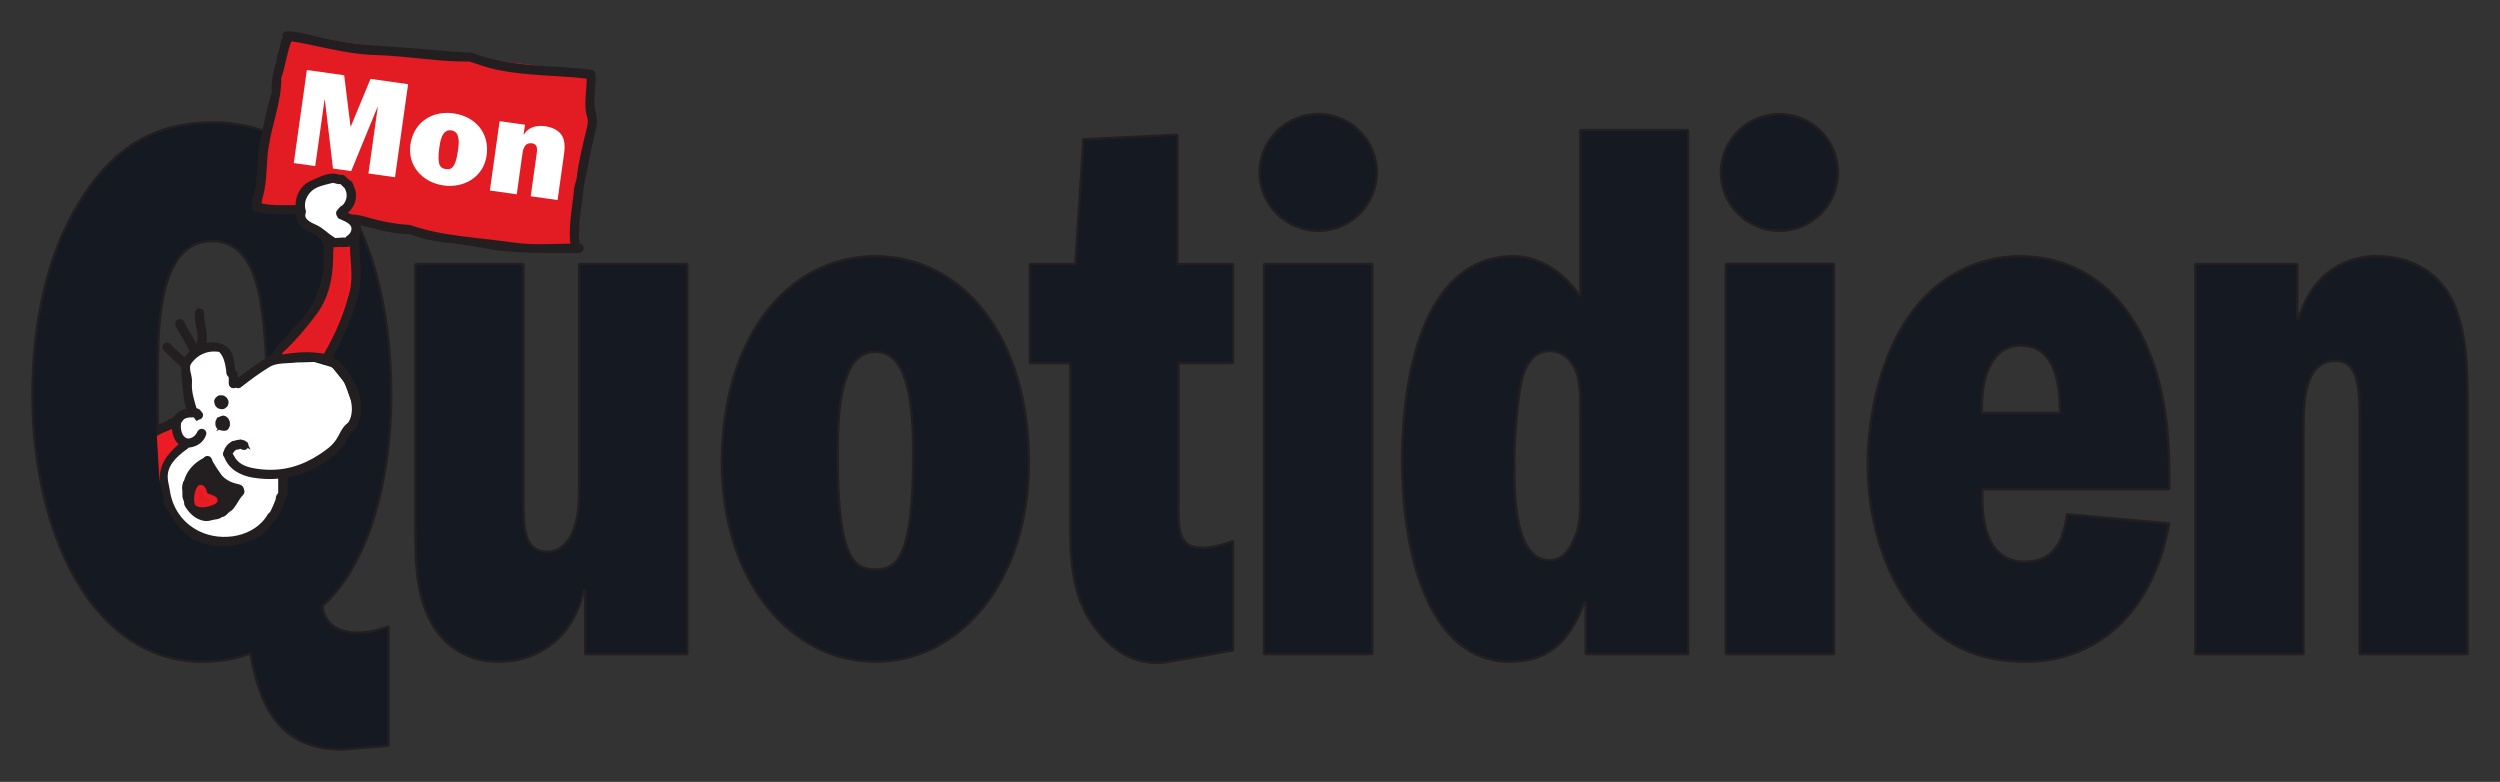 <?xml version="1.0" encoding="UTF-8" standalone="no"?>
<!-- Created with Inkscape (http://www.inkscape.org/) -->

<svg
   xmlns:dc="http://purl.org/dc/elements/1.1/"
   xmlns:cc="http://creativecommons.org/ns#"
   xmlns:rdf="http://www.w3.org/1999/02/22-rdf-syntax-ns#"
   xmlns:svg="http://www.w3.org/2000/svg"
   xmlns="http://www.w3.org/2000/svg"
   xmlns:sodipodi="http://sodipodi.sourceforge.net/DTD/sodipodi-0.dtd"
   xmlns:inkscape="http://www.inkscape.org/namespaces/inkscape"
   width="400"
   height="125.094"
   id="svg19362"
   version="1.1"
   inkscape:version="0.48.2 r9819"
   sodipodi:docname="Logo Mon Quotidien.svg">
  <rect width="100%" height="100%" fill="#333333" stroke="none"/>
  <defs
     id="defs19364" />
  <sodipodi:namedview
     id="base"
     pagecolor="#ffffff"
     bordercolor="#666666"
     borderopacity="1.0"
     inkscape:pageopacity="0.0"
     inkscape:pageshadow="2"
     inkscape:zoom="0.35"
     inkscape:cx="67.904073"
     inkscape:cy="-16.011776"
     inkscape:document-units="px"
     inkscape:current-layer="layer1"
     showgrid="false"
     fit-margin-top="5"
     fit-margin-right="5"
     fit-margin-left="5"
     fit-margin-bottom="5"
     inkscape:window-width="844"
     inkscape:window-height="425"
     inkscape:window-x="175"
     inkscape:window-y="175"
     inkscape:window-maximized="0" />
  <g
     inkscape:label="Calque 1"
     inkscape:groupmode="layer"
     id="layer1"
     transform="translate(-274.281,-289.812)">
    <path
       style="fill:#151922;fill-opacity:1;fill-rule:nonzero;stroke:none"
       d="m 485.207,308.076 c -5.17,0 -9.384,4.175 -9.384,9.344 0,5.17 4.214,9.344 9.384,9.344 5.168,0 9.344,-4.175 9.344,-9.344 0,-5.17 -4.176,-9.344 -9.344,-9.344 z m 73.807,0 c -5.168,0 -9.384,4.175 -9.384,9.344 0,5.17 4.215,9.344 9.384,9.344 5.17,0 9.344,-4.175 9.344,-9.344 0,-5.17 -4.174,-9.344 -9.344,-9.344 z m -250.674,1.341 c -8.735,0 -15.722,3.441 -21.488,12.971 -5.154,8.431 -7.373,19.521 -7.373,30.516 0,22.602 9.783,42.778 27.165,42.778 2.621,0 5.154,-0.364 7.688,-1.341 1.921,11.361 6.74,15.376 14.864,15.376 l 7.255,-0.591 0,-19.082 c -1.572,0.612 -3.151,0.986 -4.81,0.986 -2.184,0 -5.319,-0.593 -5.756,-4.258 7.862,-7.086 11,-21.248 11,-33.71 0,-24.679 -10.027,-43.645 -28.545,-43.645 z m 218.778,1.222 0,26.534 c -2.708,-3.788 -6.404,-6.348 -10.685,-6.348 -13.452,0 -17.821,16.72 -17.821,32.724 0,15.395 4.468,32.133 17.308,32.133 5.591,0 9.335,-2.7 11.867,-9.541 l 0.197,0 0,8.319 16.401,0 0,-83.821 -17.269,0 z m -64.462,0.749 -15.022,0.71 -1.301,19.95 -7.255,0 0,15.85 6.466,0 0,23.577 c 0,6.718 -0.095,12.73 3.312,17.86 3.406,5.132 7.868,7.202 12.498,6.348 l 10.211,-1.814 0,-17.506 c -1.659,0.61 -3.307,1.104 -4.968,1.104 -4.105,0 -3.746,-3.523 -3.746,-8.043 l 0,-21.527 8.713,0 0,-15.85 -8.91,0 0,-20.66 z M 308.221,328.381 c 4.455,0 6.641,3.768 7.688,9.265 0.874,5.009 1.143,11.866 1.143,16.875 0,8.797 -0.084,22.118 -8.556,22.118 -9.347,0 -8.989,-15.04 -8.989,-24.326 0,-9.041 -0.284,-23.932 8.713,-23.932 z m 106.136,2.445 c -13.976,0 -24.563,12.924 -24.563,32.961 0,18.937 10.935,31.896 24.563,31.896 13.627,0 24.563,-12.959 24.563,-31.896 0,-20.037 -10.585,-32.961 -24.563,-32.961 z m 183.058,0 c -6.378,0 -13.2,3.022 -17.742,9.62 -4.192,5.987 -6.545,15.148 -6.545,23.577 0,8.918 2.53,17.471 7.333,23.459 5.067,6.231 11.427,8.201 17.979,8.201 10.569,0 20.199,-6.969 22.907,-22.118 l -16.362,-1.459 c -0.699,5.376 -2.851,7.57 -6.781,7.57 -5.242,0 -7.004,-4.872 -6.742,-11.591 l 29.885,0 0,-3.312 c 0,-20.526 -9.082,-33.946 -23.932,-33.946 z m 56.262,0 c -5.036,0.348 -9.666,3.37 -11.631,10.014 l -0.197,0 0,-8.792 -16.323,0 0,62.412 17.308,0 0,-36.036 c 0,-5.132 0.401,-10.882 5.204,-10.882 3.757,0 3.785,5.24 3.785,9.029 l 0,37.889 17.269,0 0,-38.48 c 0,-6.475 0.035,-13.556 -2.76,-18.688 -2.621,-4.764 -7.439,-6.466 -11.631,-6.466 -0.339,0 -0.689,-0.024 -1.025,0 z m -312.929,1.222 0,43.093 c 0,5.865 0.325,11.372 3.47,15.771 2.708,3.542 6.305,4.771 9.975,4.771 5.766,0 11.689,-3.411 13.523,-11.473 l 0.197,0 0,10.251 16.323,0 0,-62.412 -17.308,0 0,35.918 c 0,2.321 -0.082,4.507 -0.867,6.584 -0.787,2.199 -2.432,3.548 -4.179,3.548 -3.93,0 -3.864,-4.286 -3.864,-8.319 l 0,-37.731 -17.269,0 z m 135.785,0 0,62.412 17.308,0 0,-62.412 -17.308,0 z m 73.885,0 0,62.412 17.308,0 0,-62.412 -17.308,0 z m 47.154,13.05 c 4.892,0 6.308,4.654 6.308,10.764 l -12.498,0 c -0.175,-5.742 1.648,-10.764 6.19,-10.764 z m -75.265,0.867 c 1.397,0 2.96,0.856 3.746,2.445 1.135,1.954 1.065,4.89 1.065,7.333 l 0,12.577 c 0,3.053 0.159,5.237 -1.065,7.925 -0.96,2.077 -2.077,3.193 -3.824,3.193 -5.416,0 -5.677,-9.76 -5.677,-15.258 0,-3.421 0.344,-8.21 0.867,-11.631 0.525,-3.787 1.831,-6.584 4.889,-6.584 z m -107.95,0.119 c 5.941,0 6.032,10.888 6.032,16.875 0,16.739 -2.888,17.939 -6.032,17.939 -3.145,0 -6.032,-1.2 -6.032,-17.939 0,-5.987 0.093,-16.875 6.032,-16.875 z"
       id="path13313"
       inkscape:connector-curvature="0" />
    <path
       style="fill:none;stroke:#231f20;stroke-width:0.386;stroke-linecap:butt;stroke-linejoin:miter;stroke-miterlimit:1;stroke-opacity:1;stroke-dasharray:none"
       d="m 485.219,308.062 c -5.17,0 -9.406,4.174 -9.406,9.344 0,5.17 4.237,9.344 9.406,9.344 5.168,0 9.344,-4.174 9.344,-9.344 0,-5.17 -4.176,-9.344 -9.344,-9.344 z m 73.781,0 c -5.168,0 -9.375,4.174 -9.375,9.344 0,5.17 4.207,9.344 9.375,9.344 5.17,0 9.344,-4.174 9.344,-9.344 0,-5.17 -4.174,-9.344 -9.344,-9.344 z m -250.656,1.344 c -8.735,0 -15.734,3.439 -21.5,12.969 -5.154,8.431 -7.375,19.536 -7.375,30.531 0,22.602 9.805,42.781 27.188,42.781 2.621,0 5.153,-0.368 7.688,-1.344 1.921,11.361 6.72,15.375 14.844,15.375 l 7.25,-0.594 0,-19.094 c -1.572,0.612 -3.153,1 -4.812,1 -2.184,0 -5.313,-0.585 -5.75,-4.25 7.862,-7.086 11,-21.257 11,-33.719 0,-24.679 -10.013,-43.656 -28.531,-43.656 z m 218.781,1.219 0,26.562 c -2.708,-3.788 -6.407,-6.375 -10.688,-6.375 -13.452,0 -17.812,16.746 -17.812,32.75 0,15.395 4.441,32.125 17.281,32.125 5.591,0 9.342,-2.69 11.875,-9.531 l 0.219,0 0,8.312 16.375,0 0,-83.844 -17.25,0 z m -64.469,0.75 -15.031,0.719 -1.281,19.969 -7.281,0 0,15.844 6.469,0 0,23.562 c 0,6.718 -0.094,12.745 3.312,17.875 3.406,5.132 7.87,7.199 12.5,6.344 l 10.219,-1.812 0,-17.5 c -1.659,0.61 -3.308,1.094 -4.969,1.094 -4.105,0 -3.75,-3.511 -3.75,-8.031 l 0,-21.531 8.719,0 0,-15.844 -8.906,0 0,-20.688 z m -154.438,17 c 3.188,0 5.222,1.945 6.5,5.062 0.508,1.239 0.89,2.655 1.188,4.219 0.874,5.009 1.156,11.866 1.156,16.875 0,8.797 -0.09,22.094 -8.562,22.094 -9.347,0 -9,-15.027 -9,-24.312 0,-9.041 -0.278,-23.938 8.719,-23.938 z m 106.125,2.438 c -13.976,0 -24.562,12.932 -24.562,32.969 0,18.937 10.935,31.906 24.562,31.906 13.627,0 24.562,-12.969 24.562,-31.906 0,-20.037 -10.585,-32.969 -24.562,-32.969 z m 183.062,0 c -6.378,0 -13.177,3.027 -17.719,9.625 -4.192,5.987 -6.562,15.164 -6.562,23.594 0,8.918 2.54,17.449 7.344,23.438 5.067,6.231 11.418,8.219 17.969,8.219 10.569,0 20.198,-6.976 22.906,-22.125 L 605,372.094 c -0.699,5.376 -2.851,7.594 -6.781,7.594 -5.242,0 -7.012,-4.874 -6.75,-11.594 l 29.875,0 0,-3.312 c 0,-20.526 -9.088,-33.969 -23.938,-33.969 z m 56.281,0 c -5.036,0.348 -9.691,3.387 -11.656,10.031 l -0.188,0 0,-8.781 -16.312,0 0,62.406 17.312,0 0,-36.031 c 0,-5.132 0.384,-10.906 5.188,-10.906 3.757,0 3.781,5.243 3.781,9.031 l 0,37.906 17.281,0 0,-38.5 c 0,-6.475 0.044,-13.556 -2.75,-18.688 -2.621,-4.764 -7.464,-6.469 -11.656,-6.469 -0.338,0 -0.664,-0.024 -1,0 z m -103.281,1.219 0,62.438 17.312,0 0,-62.438 -17.312,0 z m -209.656,0.031 0,43.094 c 0,5.865 0.324,11.351 3.469,15.75 2.708,3.542 6.299,4.781 9.969,4.781 5.766,0 11.697,-3.407 13.531,-11.469 l 0.188,0 0,10.25 16.344,0 0,-62.406 -17.312,0 0,35.906 c 0,2.321 -0.09,4.517 -0.875,6.594 -0.787,2.199 -2.44,3.531 -4.188,3.531 -3.93,0 -3.844,-4.28 -3.844,-8.312 l 0,-37.719 -17.281,0 z m 135.781,0 0,62.406 17.312,0 0,-62.406 -17.312,0 z M 597.562,345.094 c 4.892,0 6.312,4.672 6.312,10.781 l -12.5,0 c -0.175,-5.742 1.646,-10.781 6.188,-10.781 z m -75.25,0.875 c 1.397,0 2.965,0.849 3.75,2.438 1.135,1.954 1.062,4.901 1.062,7.344 l 0,12.562 c 0,3.053 0.161,5.25 -1.062,7.938 -0.96,2.077 -2.096,3.188 -3.844,3.188 -5.416,0 -5.656,-9.752 -5.656,-15.25 0,-3.421 0.32,-8.204 0.844,-11.625 0.525,-3.787 1.848,-6.594 4.906,-6.594 z m -107.969,0.125 c 5.941,0 6.031,10.889 6.031,16.875 0,16.739 -2.887,17.938 -6.031,17.938 -3.145,0 -6.031,-1.198 -6.031,-17.938 0,-5.987 0.092,-16.875 6.031,-16.875 z"
       id="path13315"
       inkscape:connector-curvature="0" />
    <path
       id="path13349"
       style="fill:#ffffff;fill-opacity:1;fill-rule:nonzero;stroke:none"
       d="m 311.959,351.754 1.041,-0.634 2.375,-1.697 2.716,-1.528 6.449,-0.169 2.884,0.848 2.036,2.545 0.733,2.115 0.964,2.296 -0.508,2.038 -2.038,2.885 -2.205,2.375 -3.905,2.206 -3.055,1.019 -0.454,3.711 c 0,0 1.812,4.603 -10.235,6.81 -6.11,-1.188 -7.806,-7.127 -7.806,-7.127 -0.68,-5.261 0.364,-5.813 3.067,-8.675 l -1.2,-2.525 1.527,-2.545 0.509,-2.036 -0.986,-5.572 2.157,-2.695 1.542,-0.218 2.448,0.196 0.946,2.179 0.997,4.198 z"
       inkscape:connector-curvature="0" />
    <path
       id="path13351"
       style="fill:#e31b22;fill-opacity:1;fill-rule:nonzero;stroke:none"
       d="m 320.399,295.791 c 0,0 48.463,6.25 48.44,5.6 -0.006,-0.181 0.145,3.186 -0.194,6.327 -0.867,8.063 -2.765,21.633 -2.586,21.723 0.596,0.296 -31.303,-2.373 -35.568,-4.659 -3.484,-1.866 -14.995,-0.645 -15.119,-2.263 -0.125,-1.618 5.028,-26.728 5.028,-26.728"
       inkscape:connector-curvature="0" />
    <path
       id="path13353"
       style="fill:none;stroke:#e31b22;stroke-width:0.746;stroke-linecap:butt;stroke-linejoin:miter;stroke-miterlimit:4;stroke-opacity:1;stroke-dasharray:none"
       d="m 320.399,295.791 c 0,0 48.463,6.25 48.44,5.6 -0.006,-0.181 0.145,3.186 -0.194,6.327 -0.867,8.063 -2.765,21.633 -2.586,21.723 0.596,0.296 -31.303,-2.373 -35.568,-4.659 -3.484,-1.866 -14.995,-0.645 -15.119,-2.263 -0.125,-1.618 5.028,-26.728 5.028,-26.728 z"
       inkscape:connector-curvature="0" />
    <path
       id="path13355"
       style="fill:#231f20;fill-opacity:1;fill-rule:nonzero;stroke:none"
       d="m 321.705,322.999 c -2.121,-0.036 -4.28,0.21 -6.333,-0.479 -0.199,-0.059 -0.408,0.048 -0.467,0.246 -0.058,0.197 0.046,0.408 0.244,0.467 2.112,0.758 4.364,0.454 6.556,0.512 0.211,0 0.374,-0.163 0.374,-0.372 0,-0.211 -0.162,-0.374 -0.374,-0.374"
       inkscape:connector-curvature="0" />
    <path
       id="path13357"
       style="fill:none;stroke:#231f20;stroke-width:0.746;stroke-linecap:butt;stroke-linejoin:miter;stroke-miterlimit:4;stroke-opacity:1;stroke-dasharray:none"
       d="m 321.705,322.999 c -2.121,-0.036 -4.28,0.21 -6.333,-0.479 -0.199,-0.059 -0.408,0.048 -0.467,0.246 -0.058,0.197 0.046,0.408 0.244,0.467 2.112,0.758 4.364,0.454 6.556,0.512 0.211,0 0.374,-0.163 0.374,-0.372 0,-0.211 -0.162,-0.374 -0.374,-0.374 z"
       inkscape:connector-curvature="0" />
    <path
       id="path13359"
       style="fill:#231f20;fill-opacity:1;fill-rule:nonzero;stroke:none"
       d="m 319.887,295.932 c -0.106,0.199 -0.233,0.374 -0.281,0.584 -0.186,0.77 -0.268,1.47 -0.571,2.181 -0.14,0.315 -0.071,0.7 -0.164,1.027 -0.525,1.61 -0.852,3.197 -0.711,4.865 -0.875,2.812 -1.389,5.589 -1.995,8.587 -0.584,2.94 -0.071,5.81 -1.202,8.492 -0.175,0.432 0.408,0.771 0.046,1.143 -0.058,0.199 0.058,0.408 0.257,0.467 0.199,0.048 0.408,-0.069 0.467,-0.268 -0.069,-0.979 0.292,-1.831 0.478,-2.788 0.432,-2.311 0.326,-4.492 0.654,-6.789 0.547,-3.839 2.099,-7.396 2.053,-11.224 0.677,-1.937 0.886,-3.99 1.621,-5.903 0.104,-0.188 0.035,-0.408 -0.14,-0.514 -0.186,-0.104 -0.408,-0.035 -0.513,0.14"
       inkscape:connector-curvature="0" />
    <path
       id="path13361"
       style="fill:none;stroke:#231f20;stroke-width:0.746;stroke-linecap:butt;stroke-linejoin:miter;stroke-miterlimit:4;stroke-opacity:1;stroke-dasharray:none"
       d="m 319.887,295.932 c -0.106,0.199 -0.233,0.374 -0.281,0.584 -0.186,0.77 -0.268,1.47 -0.571,2.181 -0.14,0.315 -0.071,0.7 -0.164,1.027 -0.525,1.61 -0.852,3.197 -0.711,4.865 -0.875,2.812 -1.389,5.589 -1.995,8.587 -0.584,2.94 -0.071,5.81 -1.202,8.492 -0.175,0.432 0.408,0.771 0.046,1.143 -0.058,0.199 0.058,0.408 0.257,0.467 0.199,0.048 0.408,-0.069 0.467,-0.268 -0.069,-0.979 0.292,-1.831 0.478,-2.788 0.432,-2.311 0.326,-4.492 0.654,-6.789 0.547,-3.839 2.099,-7.396 2.053,-11.224 0.677,-1.937 0.886,-3.99 1.621,-5.903 0.104,-0.188 0.035,-0.408 -0.14,-0.514 -0.186,-0.104 -0.408,-0.035 -0.513,0.14 z"
       inkscape:connector-curvature="0" />
    <path
       id="path13363"
       style="fill:#231f20;fill-opacity:1;fill-rule:nonzero;stroke:none"
       d="m 320.213,295.932 c 4.712,0.665 9.275,2.181 14.069,2.31 5.099,0.128 10.104,1.109 15.201,1.05 1.459,0.501 2.848,0.99 4.411,1.317 5.086,1.061 9.917,0.83 14.851,1.482 0.21,0.016 0.385,-0.14 0.396,-0.35 0.024,-0.21 -0.139,-0.385 -0.337,-0.397 -6.37,-0.815 -12.962,-0.327 -19.04,-2.717 -4.003,-0.164 -7.945,-0.677 -11.946,-0.91 -3.886,-0.233 -7.608,-0.538 -11.561,-1.353 -0.864,-0.175 -1.621,-0.421 -2.462,-0.618 -1.213,-0.281 -2.369,-0.549 -3.582,-0.56 -0.21,0 -0.374,0.162 -0.374,0.372 0,0.211 0.164,0.374 0.374,0.374"
       inkscape:connector-curvature="0" />
    <path
       id="path13365"
       style="fill:none;stroke:#231f20;stroke-width:0.746;stroke-linecap:butt;stroke-linejoin:miter;stroke-miterlimit:4;stroke-opacity:1;stroke-dasharray:none"
       d="m 320.213,295.932 c 4.712,0.665 9.275,2.181 14.069,2.31 5.099,0.128 10.104,1.109 15.201,1.05 1.459,0.501 2.848,0.99 4.411,1.317 5.086,1.061 9.917,0.83 14.851,1.482 0.21,0.016 0.385,-0.14 0.396,-0.35 0.024,-0.21 -0.139,-0.385 -0.337,-0.397 -6.37,-0.815 -12.962,-0.327 -19.04,-2.717 -4.003,-0.164 -7.945,-0.677 -11.946,-0.91 -3.886,-0.233 -7.608,-0.538 -11.561,-1.353 -0.864,-0.175 -1.621,-0.421 -2.462,-0.618 -1.213,-0.281 -2.369,-0.549 -3.582,-0.56 -0.21,0 -0.374,0.162 -0.374,0.372 0,0.211 0.164,0.374 0.374,0.374 z"
       inkscape:connector-curvature="0" />
    <path
       id="path13367"
       style="fill:#231f20;fill-opacity:1;fill-rule:nonzero;stroke:none"
       d="m 368.467,301.765 c 0.255,2.228 -0.572,4.491 0.128,6.709 0.162,0.536 0.128,1.155 -0.011,1.762 -0.689,2.741 -1.331,5.308 -1.657,8.073 -0.069,0.584 -0.374,1.143 -0.419,1.714 -0.27,3.22 -1.074,6.428 -0.467,9.614 0.024,0.199 0.21,0.35 0.419,0.327 0.199,-0.024 0.35,-0.21 0.326,-0.419 -0.653,-3.08 0.175,-6.171 0.467,-9.264 0.117,-1.342 0.501,-2.602 0.724,-3.966 0.338,-2.183 0.932,-4.141 1.364,-6.348 0.199,-0.968 -0.082,-1.889 -0.233,-2.847 -0.279,-1.796 0.222,-3.558 0.106,-5.354 0,-0.21 -0.164,-0.374 -0.374,-0.374 -0.21,0 -0.372,0.164 -0.372,0.374"
       inkscape:connector-curvature="0" />
    <path
       id="path13369"
       style="fill:none;stroke:#231f20;stroke-width:0.746;stroke-linecap:butt;stroke-linejoin:miter;stroke-miterlimit:4;stroke-opacity:1;stroke-dasharray:none"
       d="m 368.467,301.765 c 0.255,2.228 -0.572,4.491 0.128,6.709 0.162,0.536 0.128,1.155 -0.011,1.762 -0.689,2.741 -1.331,5.308 -1.657,8.073 -0.069,0.584 -0.374,1.143 -0.419,1.714 -0.27,3.22 -1.074,6.428 -0.467,9.614 0.024,0.199 0.21,0.35 0.419,0.327 0.199,-0.024 0.35,-0.21 0.326,-0.419 -0.653,-3.08 0.175,-6.171 0.467,-9.264 0.117,-1.342 0.501,-2.602 0.724,-3.966 0.338,-2.183 0.932,-4.141 1.364,-6.348 0.199,-0.968 -0.082,-1.889 -0.233,-2.847 -0.279,-1.796 0.222,-3.558 0.106,-5.354 0,-0.21 -0.164,-0.374 -0.374,-0.374 -0.21,0 -0.372,0.164 -0.372,0.374 z"
       inkscape:connector-curvature="0" />
    <path
       id="path13371"
       style="fill:#231f20;fill-opacity:1;fill-rule:nonzero;stroke:none"
       d="m 330.772,325.227 c 3.067,0.618 6.054,1.692 9.216,1.692 3.558,1.492 7.384,1.341 11.27,2.134 5.401,1.096 10.442,0.806 15.679,0.852 0.199,0 0.374,-0.162 0.374,-0.372 0,-0.211 -0.175,-0.375 -0.374,-0.375 -3.523,-0.046 -6.999,0.35 -10.558,-0.173 -5.657,-0.83 -11.257,-0.957 -16.577,-2.812 -2.591,-0.14 -5.1,-0.7 -7.631,-1.448 -0.396,-0.116 -0.828,-0.116 -1.236,-0.221 -0.197,-0.048 -0.396,0.083 -0.443,0.279 -0.047,0.199 0.082,0.397 0.281,0.445"
       inkscape:connector-curvature="0" />
    <path
       id="path13373"
       style="fill:none;stroke:#231f20;stroke-width:0.746;stroke-linecap:butt;stroke-linejoin:miter;stroke-miterlimit:4;stroke-opacity:1;stroke-dasharray:none"
       d="m 330.772,325.227 c 3.067,0.618 6.054,1.692 9.216,1.692 3.558,1.492 7.384,1.341 11.27,2.134 5.401,1.096 10.442,0.806 15.679,0.852 0.199,0 0.374,-0.162 0.374,-0.372 0,-0.211 -0.175,-0.375 -0.374,-0.375 -3.523,-0.046 -6.999,0.35 -10.558,-0.173 -5.657,-0.83 -11.257,-0.957 -16.577,-2.812 -2.591,-0.14 -5.1,-0.7 -7.631,-1.448 -0.396,-0.116 -0.828,-0.116 -1.236,-0.221 -0.197,-0.048 -0.396,0.083 -0.443,0.279 -0.047,0.199 0.082,0.397 0.281,0.445 z"
       inkscape:connector-curvature="0" />
    <path
       id="path13375"
       style="fill:#231f20;fill-opacity:1;fill-rule:nonzero;stroke:none"
       d="m 313.446,360.74 c -0.478,-0.303 -1.096,-0.257 -1.598,-0.022 l -0.106,-0.016 c -0.069,0 -0.151,0.024 -0.21,0.069 l -0.257,0.188 c -0.314,0.197 -0.525,0.489 -0.7,0.804 l -0.175,0.456 c -0.093,0.116 -0.104,0.292 -0.024,0.419 l 0.095,0.083 c 0.666,1.902 2.438,2.834 4.351,3.15 5.226,0.864 10.394,-0.886 13.978,-4.783 0.735,-0.804 0.839,-1.982 1.738,-2.648 0.151,-0.14 0.162,-0.374 0.024,-0.536 -0.14,-0.153 -0.374,-0.164 -0.527,-0.025 -0.792,0.643 -1.061,1.575 -1.621,2.427 -0.722,1.098 -1.68,1.774 -2.776,2.498 -2.859,1.889 -5.881,2.765 -9.171,2.508 -1.867,-0.164 -4.072,-0.456 -5.04,-2.333 l -0.419,-0.735 0.058,0.244 0.151,-0.352 c -0.011,0.016 -0.011,0.025 -0.022,0.036 0.128,-0.164 0.244,-0.315 0.372,-0.478 l 0.408,-0.315 -0.21,0.069 0.677,-0.104 c -0.047,0.016 -0.082,0.024 -0.128,0.035 0.244,-0.116 0.502,-0.21 0.85,0.035 0.188,0.083 0.41,0 0.479,-0.199 0.082,-0.186 0,-0.408 -0.199,-0.478"
       inkscape:connector-curvature="0" />
    <path
       id="path13377"
       style="fill:none;stroke:#231f20;stroke-width:0.746;stroke-linecap:butt;stroke-linejoin:miter;stroke-miterlimit:4;stroke-opacity:1;stroke-dasharray:none"
       d="m 313.446,360.74 c -0.478,-0.303 -1.096,-0.257 -1.598,-0.022 l -0.106,-0.016 c -0.069,0 -0.151,0.024 -0.21,0.069 l -0.257,0.188 c -0.314,0.197 -0.525,0.489 -0.7,0.804 l -0.175,0.456 c -0.093,0.116 -0.104,0.292 -0.024,0.419 l 0.095,0.083 c 0.666,1.902 2.438,2.834 4.351,3.15 5.226,0.864 10.394,-0.886 13.978,-4.783 0.735,-0.804 0.839,-1.982 1.738,-2.648 0.151,-0.14 0.162,-0.374 0.024,-0.536 -0.14,-0.153 -0.374,-0.164 -0.527,-0.025 -0.792,0.643 -1.061,1.575 -1.621,2.427 -0.722,1.098 -1.68,1.774 -2.776,2.498 -2.859,1.889 -5.881,2.765 -9.171,2.508 -1.867,-0.164 -4.072,-0.456 -5.04,-2.333 l -0.419,-0.735 0.058,0.244 0.151,-0.352 c -0.011,0.016 -0.011,0.025 -0.022,0.036 0.128,-0.164 0.244,-0.315 0.372,-0.478 l 0.408,-0.315 -0.21,0.069 0.677,-0.104 c -0.047,0.016 -0.082,0.024 -0.128,0.035 0.244,-0.116 0.502,-0.21 0.85,0.035 0.188,0.083 0.41,0 0.479,-0.199 0.082,-0.186 0,-0.408 -0.199,-0.478 z"
       inkscape:connector-curvature="0" />
    <path
       id="path13379"
       style="fill:#231f20;fill-opacity:1;fill-rule:nonzero;stroke:none"
       d="m 312,351.184 c 0.011,-0.385 -0.21,-1.295 -0.233,-1.68 l 0.385,1.295 c 0,-0.069 -0.828,-0.897 -0.875,-0.956 l 0.49,-0.339 c -0.257,-0.197 -0.284,-0.762 -0.319,-1.101 -0.106,-1.224 -0.3,-2.422 -1.432,-3.028 -2.274,-1.238 -5.272,0.348 -6.381,2.577 -0.024,1.539 0.162,3 0.314,4.515 0.106,1.085 0.257,2.205 0.782,3.209 0.047,0.197 0.257,0.314 0.456,0.268 0.199,-0.059 0.314,-0.268 0.255,-0.467 -0.431,-1.435 -0.945,-2.976 -0.815,-4.515 0.093,-1.074 -0.724,-2.287 -0.036,-3.22 1.156,-1.61 2.987,-2.332 4.936,-1.971 0.908,0.863 1.099,1.976 1.298,3.131 0.058,0.315 -0.039,0.695 0.207,0.871 l 0.292,0.385 -0.069,-0.221 0,0.77 0,0.478 c 0,0.211 0.162,0.374 0.372,0.374 0.21,0 0.374,-0.163 0.374,-0.374"
       inkscape:connector-curvature="0" />
    <path
       id="path13381"
       style="fill:none;stroke:#231f20;stroke-width:0.746;stroke-linecap:butt;stroke-linejoin:miter;stroke-miterlimit:4;stroke-opacity:1;stroke-dasharray:none"
       d="m 312,351.184 c 0.011,-0.385 -0.21,-1.295 -0.233,-1.68 l 0.385,1.295 c 0,-0.069 -0.828,-0.897 -0.875,-0.956 l 0.49,-0.339 c -0.257,-0.197 -0.284,-0.762 -0.319,-1.101 -0.106,-1.224 -0.3,-2.422 -1.432,-3.028 -2.274,-1.238 -5.272,0.348 -6.381,2.577 -0.024,1.539 0.162,3 0.314,4.515 0.106,1.085 0.257,2.205 0.782,3.209 0.047,0.197 0.257,0.314 0.456,0.268 0.199,-0.059 0.314,-0.268 0.255,-0.467 -0.431,-1.435 -0.945,-2.976 -0.815,-4.515 0.093,-1.074 -0.724,-2.287 -0.036,-3.22 1.156,-1.61 2.987,-2.332 4.936,-1.971 0.908,0.863 1.099,1.976 1.298,3.131 0.058,0.315 -0.039,0.695 0.207,0.871 l 0.292,0.385 -0.069,-0.221 0,0.77 0,0.478 c 0,0.211 0.162,0.374 0.372,0.374 0.21,0 0.374,-0.163 0.374,-0.374 z"
       inkscape:connector-curvature="0" />
    <path
       id="path13383"
       style="fill:#231f20;fill-opacity:1;fill-rule:nonzero;stroke:none"
       d="m 306.772,345.398 c 0.246,-0.91 0.281,-1.831 0.129,-2.752 -0.151,-0.934 -0.385,-1.809 -0.314,-2.743 0,-0.21 -0.164,-0.374 -0.375,-0.374 -0.21,0 -0.372,0.164 -0.372,0.374 -0.047,0.934 0.104,1.809 0.315,2.743 0.21,0.921 0.069,1.842 -0.129,2.752 0,0.21 0.164,0.374 0.374,0.374 0.21,0 0.372,-0.164 0.372,-0.374"
       inkscape:connector-curvature="0" />
    <path
       id="path13385"
       style="fill:none;stroke:#231f20;stroke-width:0.746;stroke-linecap:butt;stroke-linejoin:miter;stroke-miterlimit:4;stroke-opacity:1;stroke-dasharray:none"
       d="m 306.772,345.398 c 0.246,-0.91 0.281,-1.831 0.129,-2.752 -0.151,-0.934 -0.385,-1.809 -0.314,-2.743 0,-0.21 -0.164,-0.374 -0.375,-0.374 -0.21,0 -0.372,0.164 -0.372,0.374 -0.047,0.934 0.104,1.809 0.315,2.743 0.21,0.921 0.069,1.842 -0.129,2.752 0,0.21 0.164,0.374 0.374,0.374 0.21,0 0.372,-0.164 0.372,-0.374 z"
       inkscape:connector-curvature="0" />
    <path
       id="path13387"
       style="fill:#231f20;fill-opacity:1;fill-rule:nonzero;stroke:none"
       d="m 305.641,345.655 c -0.478,-1.552 -1.68,-2.706 -2.228,-4.212 -0.093,-0.186 -0.315,-0.268 -0.501,-0.186 -0.186,0.083 -0.268,0.303 -0.186,0.49 0.151,0.327 0.257,0.653 0.454,0.968 0.666,1.061 1.342,2.019 1.74,3.173 0.069,0.186 0.279,0.303 0.478,0.244 0.186,-0.07 0.303,-0.279 0.244,-0.478"
       inkscape:connector-curvature="0" />
    <path
       id="path13389"
       style="fill:none;stroke:#231f20;stroke-width:0.746;stroke-linecap:butt;stroke-linejoin:miter;stroke-miterlimit:4;stroke-opacity:1;stroke-dasharray:none"
       d="m 305.641,345.655 c -0.478,-1.552 -1.68,-2.706 -2.228,-4.212 -0.093,-0.186 -0.315,-0.268 -0.501,-0.186 -0.186,0.083 -0.268,0.303 -0.186,0.49 0.151,0.327 0.257,0.653 0.454,0.968 0.666,1.061 1.342,2.019 1.74,3.173 0.069,0.186 0.279,0.303 0.478,0.244 0.186,-0.07 0.303,-0.279 0.244,-0.478 z"
       inkscape:connector-curvature="0" />
    <path
       id="path13391"
       style="fill:#231f20;fill-opacity:1;fill-rule:nonzero;stroke:none"
       d="m 303.869,347.557 c -0.841,-0.83 -1.82,-1.528 -2.579,-2.451 -0.129,-0.164 -0.374,-0.175 -0.525,-0.035 -0.151,0.129 -0.175,0.374 -0.035,0.525 0.828,0.875 1.749,1.645 2.601,2.497 0.151,0.14 0.386,0.14 0.538,0 0.139,-0.151 0.139,-0.385 0,-0.536"
       inkscape:connector-curvature="0" />
    <path
       id="path13393"
       style="fill:none;stroke:#231f20;stroke-width:0.746;stroke-linecap:butt;stroke-linejoin:miter;stroke-miterlimit:4;stroke-opacity:1;stroke-dasharray:none"
       d="m 303.869,347.557 c -0.841,-0.83 -1.82,-1.528 -2.579,-2.451 -0.129,-0.164 -0.374,-0.175 -0.525,-0.035 -0.151,0.129 -0.175,0.374 -0.035,0.525 0.828,0.875 1.749,1.645 2.601,2.497 0.151,0.14 0.386,0.14 0.538,0 0.139,-0.151 0.139,-0.385 0,-0.536 z"
       inkscape:connector-curvature="0" />
    <path
       id="path13395"
       style="fill:#231f20;fill-opacity:1;fill-rule:nonzero;stroke:none"
       d="m 309.071,354.381 c 0.071,0.129 0.14,0.257 0.21,0.386 l 0.175,0.092 c 0.047,0.022 0.093,0.035 0.14,0.035 l 0.244,0.024 c 0.093,0 0.175,-0.024 0.257,-0.083 l 0.199,-0.164 c 0.069,-0.046 0.117,-0.128 0.128,-0.21 l 0.058,-0.233 c 0.024,-0.104 0,-0.21 -0.058,-0.292 l -0.14,-0.221 c -0.035,-0.048 -0.069,-0.092 -0.117,-0.116 l -0.197,-0.116 c -0.058,-0.035 -0.129,-0.059 -0.199,-0.059 l -0.257,0 c -0.093,0 -0.175,0.035 -0.244,0.092 l -0.268,0.257 c -0.175,0.21 -0.035,0.419 0,0.629 0.035,0.21 0.221,0.35 0.419,0.315 0.21,-0.024 0.35,-0.21 0.315,-0.419 l 0.024,-0.222 -0.246,0.092 0.257,0 -0.186,-0.059 0.186,0.129 -0.117,-0.116 0.151,0.221 -0.046,-0.279 -0.058,0.233 0.128,-0.211 -0.199,0.164 0.257,-0.083 -0.246,-0.016 0.153,0.035 -0.408,0.724 c 0,0 0.104,-0.316 0.21,-0.642 0.106,-0.316 -0.011,-0.478 -0.244,-0.525 -0.175,0.106 -0.339,0.222 -0.385,0.454 l 0.104,0.175 z"
       inkscape:connector-curvature="0" />
    <path
       id="path13397"
       style="fill:none;stroke:#231f20;stroke-width:0.746;stroke-linecap:butt;stroke-linejoin:miter;stroke-miterlimit:4;stroke-opacity:1;stroke-dasharray:none"
       d="m 309.071,354.381 c 0.071,0.129 0.14,0.257 0.21,0.386 l 0.175,0.092 c 0.047,0.022 0.093,0.035 0.14,0.035 l 0.244,0.024 c 0.093,0 0.175,-0.024 0.257,-0.083 l 0.199,-0.164 c 0.069,-0.046 0.117,-0.128 0.128,-0.21 l 0.058,-0.233 c 0.024,-0.104 0,-0.21 -0.058,-0.292 l -0.14,-0.221 c -0.035,-0.048 -0.069,-0.092 -0.117,-0.116 l -0.197,-0.116 c -0.058,-0.035 -0.129,-0.059 -0.199,-0.059 l -0.257,0 c -0.093,0 -0.175,0.035 -0.244,0.092 l -0.268,0.257 c -0.175,0.21 -0.035,0.419 0,0.629 0.035,0.21 0.221,0.35 0.419,0.315 0.21,-0.024 0.35,-0.21 0.315,-0.419 l 0.024,-0.222 -0.246,0.092 0.257,0 -0.186,-0.059 0.186,0.129 -0.117,-0.116 0.151,0.221 -0.046,-0.279 -0.058,0.233 0.128,-0.211 -0.199,0.164 0.257,-0.083 -0.246,-0.016 0.153,0.035 -0.408,0.724 c 0,0 0.104,-0.316 0.21,-0.642 0.106,-0.316 -0.011,-0.478 -0.244,-0.525 -0.175,0.106 -0.339,0.222 -0.385,0.454 l 0.104,0.175 z"
       inkscape:connector-curvature="0" />
    <path
       id="path13399"
       style="fill:#ed1c24;fill-opacity:1;fill-rule:nonzero;stroke:none"
       d="m 296.515,361.719 c 0,0 2.791,-4.001 5.031,-3.627 2.241,0.374 1.121,1.68 1.121,2.613 0,0.934 -1.681,3.43 -2.241,4.924 -0.56,1.494 2.451,7.758 -4.534,-0.549 -1.719,-2.044 0.623,-3.361 0.623,-3.361"
       inkscape:connector-curvature="0" />
    <path
       id="path13401"
       style="fill:none;stroke:#ed1c24;stroke-width:0.746;stroke-linecap:butt;stroke-linejoin:miter;stroke-miterlimit:4;stroke-opacity:1;stroke-dasharray:none"
       d="m 296.515,361.719 c 0,0 2.791,-4.001 5.031,-3.627 2.241,0.374 1.121,1.68 1.121,2.613 0,0.934 -1.681,3.43 -2.241,4.924 -0.56,1.494 2.451,7.758 -4.534,-0.549 -1.719,-2.044 0.623,-3.361 0.623,-3.361 z"
       inkscape:connector-curvature="0" />
    <path
       id="path13403"
       style="fill:#231f20;fill-opacity:1;fill-rule:nonzero;stroke:none"
       d="m 301.511,357.229 c -0.467,0.408 -1.085,0.571 -1.632,0.804 -2.206,0.979 -3.933,2.776 -4.842,5.051 -0.071,0.199 0.035,0.408 0.232,0.478 0.199,0.059 0.408,-0.046 0.468,-0.244 0.804,-1.971 2.25,-3.489 4.141,-4.457 0.7,-0.35 1.481,-0.489 2.075,-1.027 0.164,-0.128 0.199,-0.361 0.082,-0.525 -0.128,-0.162 -0.361,-0.199 -0.525,-0.08"
       inkscape:connector-curvature="0" />
    <path
       id="path13405"
       style="fill:none;stroke:#231f20;stroke-width:0.746;stroke-linecap:butt;stroke-linejoin:miter;stroke-miterlimit:4;stroke-opacity:1;stroke-dasharray:none"
       d="m 301.511,357.229 c -0.467,0.408 -1.085,0.571 -1.632,0.804 -2.206,0.979 -3.933,2.776 -4.842,5.051 -0.071,0.199 0.035,0.408 0.232,0.478 0.199,0.059 0.408,-0.046 0.468,-0.244 0.804,-1.971 2.25,-3.489 4.141,-4.457 0.7,-0.35 1.481,-0.489 2.075,-1.027 0.164,-0.128 0.199,-0.361 0.082,-0.525 -0.128,-0.162 -0.361,-0.199 -0.525,-0.08 z"
       inkscape:connector-curvature="0" />
    <path
       id="path13407"
       style="fill:#231f20;fill-opacity:1;fill-rule:nonzero;stroke:none"
       d="m 306.27,355.945 c -0.104,-0.119 -0.221,-0.222 -0.326,-0.339 l -0.197,-0.092 c -0.036,-0.016 -0.082,-0.024 -0.129,-0.024 l -0.255,-0.016 c -1.087,-0.106 -2.228,0.279 -2.918,1.154 l -0.21,0.222 c -0.046,0.059 -0.082,0.128 -0.093,0.197 l -0.036,0.246 c -0.069,1.587 0.432,4.059 2.522,3.744 1.003,-0.139 1.889,-0.711 2.25,-1.691 0.106,-0.175 0.047,-0.408 -0.128,-0.501 -0.175,-0.106 -0.408,-0.048 -0.514,0.128 -0.361,0.992 -1.667,1.82 -2.579,1.096 -0.757,-0.595 -0.863,-1.632 -0.804,-2.542 l 0.024,-0.374 -0.093,0.199 0.372,-0.421 c 0.374,-0.536 1.085,-0.711 1.727,-0.711 l 0.713,0.016 -0.129,-0.036 0.56,0.771 c -0.082,-0.153 -0.162,-0.316 -0.244,-0.467 0.151,0.14 0.396,0.116 0.525,-0.035 0.139,-0.153 0.117,-0.398 -0.036,-0.525"
       inkscape:connector-curvature="0" />
    <path
       id="path13409"
       style="fill:none;stroke:#231f20;stroke-width:0.746;stroke-linecap:butt;stroke-linejoin:miter;stroke-miterlimit:4;stroke-opacity:1;stroke-dasharray:none"
       d="m 306.27,355.945 c -0.104,-0.119 -0.221,-0.222 -0.326,-0.339 l -0.197,-0.092 c -0.036,-0.016 -0.082,-0.024 -0.129,-0.024 l -0.255,-0.016 c -1.087,-0.106 -2.228,0.279 -2.918,1.154 l -0.21,0.222 c -0.046,0.059 -0.082,0.128 -0.093,0.197 l -0.036,0.246 c -0.069,1.587 0.432,4.059 2.522,3.744 1.003,-0.139 1.889,-0.711 2.25,-1.691 0.106,-0.175 0.047,-0.408 -0.128,-0.501 -0.175,-0.106 -0.408,-0.048 -0.514,0.128 -0.361,0.992 -1.667,1.82 -2.579,1.096 -0.757,-0.595 -0.863,-1.632 -0.804,-2.542 l 0.024,-0.374 -0.093,0.199 0.372,-0.421 c 0.374,-0.536 1.085,-0.711 1.727,-0.711 l 0.713,0.016 -0.129,-0.036 0.56,0.771 c -0.082,-0.153 -0.162,-0.316 -0.244,-0.467 0.151,0.14 0.396,0.116 0.525,-0.035 0.139,-0.153 0.117,-0.398 -0.036,-0.525 z"
       inkscape:connector-curvature="0" />
    <path
       id="path13411"
       style="fill:#231f20;fill-opacity:1;fill-rule:nonzero;stroke:none"
       d="m 303.493,360.83 c -1.446,1.26 -2.913,2.605 -3.208,4.643 -0.554,3.807 0.886,5.378 2.449,7.759 2.626,3.966 7.818,4.386 11.899,2.635 1.506,-0.64 2.509,-1.889 3.443,-3.16 0.128,-0.164 0.093,-0.397 -0.069,-0.525 -0.164,-0.128 -0.397,-0.094 -0.525,0.056 -2.217,3.897 -7.688,4.774 -11.492,2.906 -2.894,-1.423 -4.479,-4.006 -4.889,-6.736 -0.279,-1.877 -1.492,-3.984 2.976,-7.112 0.162,-0.115 0.106,-0.385 -0.058,-0.525 -0.151,-0.129 -0.385,-0.105 -0.525,0.059"
       inkscape:connector-curvature="0" />
    <path
       id="path13413"
       style="fill:none;stroke:#231f20;stroke-width:0.746;stroke-linecap:butt;stroke-linejoin:miter;stroke-miterlimit:4;stroke-opacity:1;stroke-dasharray:none"
       d="m 303.493,360.83 c -1.446,1.26 -2.913,2.605 -3.208,4.643 -0.554,3.807 0.886,5.378 2.449,7.759 2.626,3.966 7.818,4.386 11.899,2.635 1.506,-0.64 2.509,-1.889 3.443,-3.16 0.128,-0.164 0.093,-0.397 -0.069,-0.525 -0.164,-0.128 -0.397,-0.094 -0.525,0.056 -2.217,3.897 -7.688,4.774 -11.492,2.906 -2.894,-1.423 -4.479,-4.006 -4.889,-6.736 -0.279,-1.877 -1.492,-3.984 2.976,-7.112 0.162,-0.115 0.106,-0.385 -0.058,-0.525 -0.151,-0.129 -0.385,-0.105 -0.525,0.059 z"
       inkscape:connector-curvature="0" />
    <path
       id="path13415"
       style="fill:#e31b22;fill-opacity:1;fill-rule:nonzero;stroke:none"
       d="m 319.467,346.332 c 0,0 5.879,-7.373 6.859,-10.126 0.979,-2.753 -0.35,-7.117 0.77,-7.489 1.12,-0.374 3.419,-0.479 3.419,-0.292 0,0.186 -0.035,8.388 -0.595,9.694 -0.56,1.306 -3.151,8.213 -4.282,8.587 -1.132,0.374 -6.171,-0.374 -6.171,-0.374"
       inkscape:connector-curvature="0" />
    <path
       id="path13417"
       style="fill:none;stroke:#ed1c24;stroke-width:0.746;stroke-linecap:butt;stroke-linejoin:miter;stroke-miterlimit:4;stroke-opacity:1;stroke-dasharray:none"
       d="m 319.467,346.332 c 0,0 5.879,-7.373 6.859,-10.126 0.979,-2.753 -0.35,-7.117 0.77,-7.489 1.12,-0.374 3.419,-0.479 3.419,-0.292 0,0.186 -0.035,8.388 -0.595,9.694 -0.56,1.306 -3.151,8.213 -4.282,8.587 -1.132,0.374 -6.171,-0.374 -6.171,-0.374 z"
       inkscape:connector-curvature="0" />
    <path
       id="path13419"
       style="fill:#231f20;fill-opacity:1;fill-rule:nonzero;stroke:none"
       d="m 330.666,327.292 c -0.046,1.411 -0.011,2.777 0.093,4.154 0.14,1.68 0.246,3.429 -0.173,5.097 -0.912,3.616 -2.312,6.907 -4.167,10.057 -0.104,0.188 -0.035,0.408 0.153,0.501 0.175,0.106 0.407,0.036 0.501,-0.151 1.224,-1.889 1.982,-3.99 2.869,-6.078 1.238,-2.892 1.995,-5.985 1.588,-9.227 -0.188,-1.448 -0.14,-2.87 -0.117,-4.353 0,-0.21 -0.164,-0.372 -0.374,-0.372 -0.21,0 -0.374,0.162 -0.374,0.372"
       inkscape:connector-curvature="0" />
    <path
       id="path13421"
       style="fill:none;stroke:#231f20;stroke-width:0.746;stroke-linecap:butt;stroke-linejoin:miter;stroke-miterlimit:4;stroke-opacity:1;stroke-dasharray:none"
       d="m 330.666,327.292 c -0.046,1.411 -0.011,2.777 0.093,4.154 0.14,1.68 0.246,3.429 -0.173,5.097 -0.912,3.616 -2.312,6.907 -4.167,10.057 -0.104,0.188 -0.035,0.408 0.153,0.501 0.175,0.106 0.407,0.036 0.501,-0.151 1.224,-1.889 1.982,-3.99 2.869,-6.078 1.238,-2.892 1.995,-5.985 1.588,-9.227 -0.188,-1.448 -0.14,-2.87 -0.117,-4.353 0,-0.21 -0.164,-0.372 -0.374,-0.372 -0.21,0 -0.374,0.162 -0.374,0.372 z"
       inkscape:connector-curvature="0" />
    <path
       id="path13423"
       style="fill:#231f20;fill-opacity:1;fill-rule:nonzero;stroke:none"
       d="m 312.618,351.465 c 1.47,-1.154 2.927,-2.239 4.573,-3.244 1.411,-0.863 2.998,-0.501 4.572,-0.874 1.307,-0.316 2.556,-0.071 3.862,0.139 2.602,0.421 3.886,2.695 4.737,4.9 0.746,1.902 1.038,4.433 -0.677,5.974 -0.14,0.151 -0.129,0.385 0.022,0.525 0.153,0.14 0.385,0.128 0.525,-0.024 2.042,-1.926 1.645,-5.11 0.549,-7.42 -1.038,-2.181 -2.497,-4.34 -5.144,-4.736 -2.87,-0.443 -5.589,0.083 -8.354,0.56 -1.796,1.109 -3.465,2.38 -5.157,3.64 -0.151,0.129 -0.175,0.361 -0.035,0.525 0.128,0.151 0.361,0.175 0.525,0.035"
       inkscape:connector-curvature="0" />
    <path
       id="path13425"
       style="fill:none;stroke:#231f20;stroke-width:0.746;stroke-linecap:butt;stroke-linejoin:miter;stroke-miterlimit:4;stroke-opacity:1;stroke-dasharray:none"
       d="m 312.618,351.465 c 1.47,-1.154 2.927,-2.239 4.573,-3.244 1.411,-0.863 2.998,-0.501 4.572,-0.874 1.307,-0.316 2.556,-0.071 3.862,0.139 2.602,0.421 3.886,2.695 4.737,4.9 0.746,1.902 1.038,4.433 -0.677,5.974 -0.14,0.151 -0.129,0.385 0.022,0.525 0.153,0.14 0.385,0.128 0.525,-0.024 2.042,-1.926 1.645,-5.11 0.549,-7.42 -1.038,-2.181 -2.497,-4.34 -5.144,-4.736 -2.87,-0.443 -5.589,0.083 -8.354,0.56 -1.796,1.109 -3.465,2.38 -5.157,3.64 -0.151,0.129 -0.175,0.361 -0.035,0.525 0.128,0.151 0.361,0.175 0.525,0.035 z"
       inkscape:connector-curvature="0" />
    <path
       id="path13427"
       style="fill:#231f20;fill-opacity:1;fill-rule:nonzero;stroke:none"
       d="m 317.319,347.254 c 0.188,-0.059 0.397,-0.071 0.56,-0.175 -1.457,0.96 1.616,-0.38 6.72,-7.176 2.265,-3.022 2.672,-6.558 2.626,-10.137 l 0.058,-0.246 c 0.011,-0.059 0.011,-0.128 -0.013,-0.188 l -0.08,-0.244 c -0.058,-0.268 -0.164,-0.525 -0.268,-0.781 -0.082,-0.188 -0.304,-0.268 -0.492,-0.188 -0.197,0.083 -0.279,0.304 -0.197,0.49 0.058,0.116 0.106,0.244 0.164,0.363 l 0.162,0.582 0,-0.186 -0.188,0.525 c 0.479,4.515 -1.2,8.914 -4.386,12.167 -0.957,0.957 -1.645,2.03 -2.661,2.906 -0.675,0.595 -1.083,2.123 -2.006,2.287 -0.199,0.046 0.159,-0.211 0.207,-0.016 0.047,0.199 -0.405,0.059 -0.207,0.016"
       inkscape:connector-curvature="0" />
    <path
       id="path13429"
       style="fill:none;stroke:#231f20;stroke-width:0.746;stroke-linecap:butt;stroke-linejoin:miter;stroke-miterlimit:4;stroke-opacity:1;stroke-dasharray:none"
       d="m 317.319,347.254 c 0.188,-0.059 0.397,-0.071 0.56,-0.175 -1.457,0.96 1.616,-0.38 6.72,-7.176 2.265,-3.022 2.672,-6.558 2.626,-10.137 l 0.058,-0.246 c 0.011,-0.059 0.011,-0.128 -0.013,-0.188 l -0.08,-0.244 c -0.058,-0.268 -0.164,-0.525 -0.268,-0.781 -0.082,-0.188 -0.304,-0.268 -0.492,-0.188 -0.197,0.083 -0.279,0.304 -0.197,0.49 0.058,0.116 0.106,0.244 0.164,0.363 l 0.162,0.582 0,-0.186 -0.188,0.525 c 0.479,4.515 -1.2,8.914 -4.386,12.167 -0.957,0.957 -1.645,2.03 -2.661,2.906 -0.675,0.595 -1.083,2.123 -2.006,2.287 -0.199,0.046 0.159,-0.211 0.207,-0.016 0.047,0.199 -0.405,0.059 -0.207,0.016 z"
       inkscape:connector-curvature="0" />
    <path
       id="path13431"
       style="fill:#231f20;fill-opacity:1;fill-rule:nonzero;stroke:none"
       d="m 307.007,363.436 c -0.727,0.36 -1.37,0.856 -1.905,1.481 -0.494,0.571 -0.82,1.244 -1.041,1.965 -0.006,0.024 -0.061,0.025 -0.071,0.05 -0.169,0.43 -0.254,0.888 -0.166,1.367 0.044,0.232 -0.017,0.453 0.021,0.694 0.011,0.072 -0.027,0.151 -0.01,0.236 0.079,0.396 0.295,0.711 0.287,1.11 -0.004,0.089 0.022,0.184 0.069,0.263 0.606,1 1.426,1.847 2.58,2.137 0.424,0.109 0.85,0.085 1.262,-0.049 0.495,-0.161 1.247,-0.102 1.587,-0.508 0.557,0.035 0.8,-0.557 1.277,-0.842 0.177,-0.109 0.328,-0.235 0.461,-0.396 0.443,-0.561 0.718,-1.139 1.14,-1.719 0.14,-0.192 0.285,-0.359 0.443,-0.525 0.132,-0.158 0.112,-0.394 -0.047,-0.528 -0.156,-0.129 -0.393,-0.11 -0.527,0.046 -0.654,0.673 -0.986,1.542 -1.61,2.257 -0.419,0.484 -1.024,0.677 -1.662,0.795 -0.196,0.04 -0.319,0.222 -0.476,0.338 -0.612,0.456 -1.397,0.62 -2.088,0.267 -0.68,-0.344 -1.195,-0.863 -1.598,-1.514 -0.192,-0.314 -0.123,-0.699 -0.289,-1.038 -0.091,-0.184 -0.058,-0.391 -0.088,-0.587 -0.007,0.041 -0.017,0.085 -0.027,0.126 0.019,-0.079 0.041,-0.156 0.047,-0.234 0.027,-0.432 -0.128,-0.863 0.052,-1.274 0.295,-0.669 0.525,-1.336 0.995,-1.919 0.461,-0.566 1.041,-0.96 1.662,-1.304 0.189,-0.075 0.282,-0.295 0.207,-0.487 -0.076,-0.189 -0.293,-0.282 -0.486,-0.208"
       inkscape:connector-curvature="0" />
    <path
       id="path13433"
       style="fill:none;stroke:#231f20;stroke-width:0.746;stroke-linecap:butt;stroke-linejoin:miter;stroke-miterlimit:4;stroke-opacity:1;stroke-dasharray:none"
       d="m 307.007,363.436 c -0.727,0.36 -1.37,0.856 -1.905,1.481 -0.494,0.571 -0.82,1.244 -1.041,1.965 -0.006,0.024 -0.061,0.025 -0.071,0.05 -0.169,0.43 -0.254,0.888 -0.166,1.367 0.044,0.232 -0.017,0.453 0.021,0.694 0.011,0.072 -0.027,0.151 -0.01,0.236 0.079,0.396 0.295,0.711 0.287,1.11 -0.004,0.089 0.022,0.184 0.069,0.263 0.606,1 1.426,1.847 2.58,2.137 0.424,0.109 0.85,0.085 1.262,-0.049 0.495,-0.161 1.247,-0.102 1.587,-0.508 0.557,0.035 0.8,-0.557 1.277,-0.842 0.177,-0.109 0.328,-0.235 0.461,-0.396 0.443,-0.561 0.718,-1.139 1.14,-1.719 0.14,-0.192 0.285,-0.359 0.443,-0.525 0.132,-0.158 0.112,-0.394 -0.047,-0.528 -0.156,-0.129 -0.393,-0.11 -0.527,0.046 -0.654,0.673 -0.986,1.542 -1.61,2.257 -0.419,0.484 -1.024,0.677 -1.662,0.795 -0.196,0.04 -0.319,0.222 -0.476,0.338 -0.612,0.456 -1.397,0.62 -2.088,0.267 -0.68,-0.344 -1.195,-0.863 -1.598,-1.514 -0.192,-0.314 -0.123,-0.699 -0.289,-1.038 -0.091,-0.184 -0.058,-0.391 -0.088,-0.587 -0.007,0.041 -0.017,0.085 -0.027,0.126 0.019,-0.079 0.041,-0.156 0.047,-0.234 0.027,-0.432 -0.128,-0.863 0.052,-1.274 0.295,-0.669 0.525,-1.336 0.995,-1.919 0.461,-0.566 1.041,-0.96 1.662,-1.304 0.189,-0.075 0.282,-0.295 0.207,-0.487 -0.076,-0.189 -0.293,-0.282 -0.486,-0.208 z"
       inkscape:connector-curvature="0" />
    <path
       id="path13435"
       style="fill:#231f20;fill-opacity:1;fill-rule:nonzero;stroke:none"
       d="m 307.007,363.692 c 0,0.207 0.166,0.372 0.372,0.372 0.208,0 0.374,-0.166 0.374,-0.372 0,-0.207 -0.166,-0.374 -0.374,-0.374 -0.207,0 -0.372,0.167 -0.372,0.374"
       inkscape:connector-curvature="0" />
    <path
       id="path13437"
       style="fill:none;stroke:#231f20;stroke-width:0.746;stroke-linecap:butt;stroke-linejoin:miter;stroke-miterlimit:4;stroke-opacity:1;stroke-dasharray:none"
       d="m 307.007,363.692 c 0,0.207 0.166,0.372 0.372,0.372 0.208,0 0.374,-0.166 0.374,-0.372 0,-0.207 -0.166,-0.374 -0.374,-0.374 -0.207,0 -0.372,0.167 -0.372,0.374 z"
       inkscape:connector-curvature="0" />
    <path
       id="path13439"
       style="fill:#231f20;fill-opacity:1;fill-rule:nonzero;stroke:none"
       d="m 307.124,363.637 c 0.259,0.76 0.735,1.377 1.18,2.077 0.29,0.451 0.538,0.863 0.943,1.206 0.467,0.399 0.91,0.773 1.476,0.995 0.542,0.213 1.088,0.399 1.659,0.49 -0.017,0 -0.032,0.016 -0.049,0.019 0.166,0.12 0.399,0.079 0.519,-0.086 0.12,-0.169 0.08,-0.404 -0.087,-0.522 -0.082,-0.044 -0.155,-0.102 -0.246,-0.122 -0.752,-0.189 -1.446,-0.353 -2.102,-0.793 -0.401,-0.265 -0.744,-0.53 -1.027,-0.918 -0.506,-0.697 -0.934,-1.336 -1.355,-2.072 -0.096,-0.172 -0.145,-0.356 -0.213,-0.536 -0.072,-0.193 -0.289,-0.292 -0.481,-0.219 -0.192,0.074 -0.29,0.289 -0.218,0.483"
       inkscape:connector-curvature="0" />
    <path
       id="path13441"
       style="fill:none;stroke:#231f20;stroke-width:0.746;stroke-linecap:butt;stroke-linejoin:miter;stroke-miterlimit:4;stroke-opacity:1;stroke-dasharray:none"
       d="m 307.124,363.637 c 0.259,0.76 0.735,1.377 1.18,2.077 0.29,0.451 0.538,0.863 0.943,1.206 0.467,0.399 0.91,0.773 1.476,0.995 0.542,0.213 1.088,0.399 1.659,0.49 -0.017,0 -0.032,0.016 -0.049,0.019 0.166,0.12 0.399,0.079 0.519,-0.086 0.12,-0.169 0.08,-0.404 -0.087,-0.522 -0.082,-0.044 -0.155,-0.102 -0.246,-0.122 -0.752,-0.189 -1.446,-0.353 -2.102,-0.793 -0.401,-0.265 -0.744,-0.53 -1.027,-0.918 -0.506,-0.697 -0.934,-1.336 -1.355,-2.072 -0.096,-0.172 -0.145,-0.356 -0.213,-0.536 -0.072,-0.193 -0.289,-0.292 -0.481,-0.219 -0.192,0.074 -0.29,0.289 -0.218,0.483 z"
       inkscape:connector-curvature="0" />
    <path
       id="path13443"
       style="fill:#231f20;fill-opacity:1;fill-rule:nonzero;stroke:none"
       d="m 307.146,364.345 c -0.139,0.139 -4.152,3.499 -1.446,6.487 2.706,2.987 3.873,0.046 4.014,-0.046 0.14,-0.092 2.053,-1.307 1.913,-2.146 -0.14,-0.841 -4.48,-4.294 -4.48,-4.294"
       inkscape:connector-curvature="0" />
    <path
       id="path13445"
       style="fill:none;stroke:#231f20;stroke-width:0.746;stroke-linecap:butt;stroke-linejoin:miter;stroke-miterlimit:4;stroke-opacity:1;stroke-dasharray:none"
       d="m 307.146,364.345 c -0.139,0.139 -4.152,3.499 -1.446,6.487 2.706,2.987 3.873,0.046 4.014,-0.046 0.14,-0.092 2.053,-1.307 1.913,-2.146 -0.14,-0.841 -4.48,-4.294 -4.48,-4.294 z"
       inkscape:connector-curvature="0" />
    <path
       id="path13447"
       style="fill:#e31b22;fill-opacity:1;fill-rule:nonzero;stroke:none"
       d="m 305.886,368.452 c 0.194,-0.385 0.374,-0.979 0.795,-0.56 0.419,0.419 0.233,1.072 0.793,1.26 0.56,0.186 1.866,0.56 0.932,1.027 -0.932,0.467 -2.426,0.607 -2.613,0.14 -0.186,-0.467 0,-1.68 0.093,-1.867"
       inkscape:connector-curvature="0" />
    <path
       id="path13449"
       style="fill:none;stroke:#ed1c24;stroke-width:0.746;stroke-linecap:butt;stroke-linejoin:miter;stroke-miterlimit:4;stroke-opacity:1;stroke-dasharray:none"
       d="m 305.886,368.452 c 0.194,-0.385 0.374,-0.979 0.795,-0.56 0.419,0.419 0.233,1.072 0.793,1.26 0.56,0.186 1.866,0.56 0.932,1.027 -0.932,0.467 -2.426,0.607 -2.613,0.14 -0.186,-0.467 0,-1.68 0.093,-1.867 z"
       inkscape:connector-curvature="0" />
    <path
       id="path13451"
       style="fill:#ffffff;fill-opacity:1;fill-rule:nonzero;stroke:none"
       d="m 322.771,324.761 c 0,0 0.249,-6.348 4.854,-6.472 4.603,-0.125 2.489,5.353 1.244,5.602 -1.244,0.247 3.235,2.115 1.867,3.11 -1.37,0.997 -3.384,1.867 -4.307,1.12 -0.921,-0.746 -3.659,-3.359 -3.659,-3.359"
       inkscape:connector-curvature="0" />
    <path
       id="path13453"
       style="fill:none;stroke:#ffffff;stroke-width:0.746;stroke-linecap:butt;stroke-linejoin:miter;stroke-miterlimit:4;stroke-opacity:1;stroke-dasharray:none"
       d="m 322.771,324.761 c 0,0 0.249,-6.348 4.854,-6.472 4.603,-0.125 2.489,5.353 1.244,5.602 -1.244,0.247 3.235,2.115 1.867,3.11 -1.37,0.997 -3.384,1.867 -4.307,1.12 -0.921,-0.746 -3.659,-3.359 -3.659,-3.359 z"
       inkscape:connector-curvature="0" />
    <path
       id="path13455"
       style="fill:#231f20;fill-opacity:1;fill-rule:nonzero;stroke:none"
       d="m 322.826,323.559 c -0.326,-1.132 -0.013,-2.205 0.722,-3.104 0.946,-1.154 2.427,-1.353 3.804,-1.727 0.443,-0.116 0.91,0.246 1.4,0.164 l 0.199,0 -0.199,-0.059 0.221,0.128 c 0.188,0.188 0.374,0.363 0.561,0.549 l 0.268,0.199 -0.129,-0.175 0.106,0.279 c 0.689,1.191 0.303,2.765 -0.91,3.454 l -0.326,0.385 c -0.117,0.116 -0.151,0.281 -0.082,0.432 l 0.186,0.361 c 0.735,0.35 1.563,0.607 2.031,1.26 0.465,0.677 0.151,1.669 -0.713,2.205 l -0.326,0.456 0.268,-0.175 -0.221,0.035 c -0.923,-0.164 -1.891,0.292 -2.801,-0.186 -0.104,-0.175 -0.338,-0.234 -0.514,-0.14 -0.173,0.104 -0.243,0.338 -0.139,0.512 0.572,1.05 1.971,0.374 2.929,0.561 l 0.852,-0.048 c 0.093,-0.016 0.175,-0.059 0.233,-0.129 l 0.268,-0.372 -0.013,0.016 c 0.912,-0.653 1.424,-1.843 0.97,-2.858 -0.339,-0.724 -1.109,-1.318 -2.053,-1.411 l -0.281,-0.397 -0.011,0.35 0.117,-0.222 c 1.306,-0.77 2.041,-2.497 1.388,-3.932 L 330.374,319.282 c -0.022,-0.071 -0.069,-0.128 -0.128,-0.175 l -0.385,-0.222 c -0.013,-0.016 -0.024,-0.035 -0.036,-0.046 l -0.664,-0.631 c -0.058,-0.035 -0.129,-0.059 -0.21,-0.059 l -0.408,0 0.011,0 c -1.528,-0.584 -2.929,0.35 -4.304,0.888 -1.692,0.664 -2.661,2.741 -2.172,4.526 0,0.21 0.164,0.374 0.374,0.374 0.21,0 0.374,-0.164 0.374,-0.374"
       inkscape:connector-curvature="0" />
    <path
       id="path13457"
       style="fill:none;stroke:#231f20;stroke-width:0.746;stroke-linecap:butt;stroke-linejoin:miter;stroke-miterlimit:4;stroke-opacity:1;stroke-dasharray:none"
       d="m 322.826,323.559 c -0.326,-1.132 -0.013,-2.205 0.722,-3.104 0.946,-1.154 2.427,-1.353 3.804,-1.727 0.443,-0.116 0.91,0.246 1.4,0.164 l 0.199,0 -0.199,-0.059 0.221,0.128 c 0.188,0.188 0.374,0.363 0.561,0.549 l 0.268,0.199 -0.129,-0.175 0.106,0.279 c 0.689,1.191 0.303,2.765 -0.91,3.454 l -0.326,0.385 c -0.117,0.116 -0.151,0.281 -0.082,0.432 l 0.186,0.361 c 0.735,0.35 1.563,0.607 2.031,1.26 0.465,0.677 0.151,1.669 -0.713,2.205 l -0.326,0.456 0.268,-0.175 -0.221,0.035 c -0.923,-0.164 -1.891,0.292 -2.801,-0.186 -0.104,-0.175 -0.338,-0.234 -0.514,-0.14 -0.173,0.104 -0.243,0.338 -0.139,0.512 0.572,1.05 1.971,0.374 2.929,0.561 l 0.852,-0.048 c 0.093,-0.016 0.175,-0.059 0.233,-0.129 l 0.268,-0.372 -0.013,0.016 c 0.912,-0.653 1.424,-1.843 0.97,-2.858 -0.339,-0.724 -1.109,-1.318 -2.053,-1.411 l -0.281,-0.397 -0.011,0.35 0.117,-0.222 c 1.306,-0.77 2.041,-2.497 1.388,-3.932 L 330.374,319.282 c -0.022,-0.071 -0.069,-0.128 -0.128,-0.175 l -0.385,-0.222 c -0.013,-0.016 -0.024,-0.035 -0.036,-0.046 l -0.664,-0.631 c -0.058,-0.035 -0.129,-0.059 -0.21,-0.059 l -0.408,0 0.011,0 c -1.528,-0.584 -2.929,0.35 -4.304,0.888 -1.692,0.664 -2.661,2.741 -2.172,4.526 0,0.21 0.164,0.374 0.374,0.374 0.21,0 0.374,-0.164 0.374,-0.374 z"
       inkscape:connector-curvature="0" />
    <path
       id="path13459"
       style="fill:none;stroke:#231f20;stroke-width:0.746;stroke-linecap:butt;stroke-linejoin:miter;stroke-miterlimit:4;stroke-opacity:1;stroke-dasharray:none"
       d="m 327.517,328.109 c -0.992,-0.642 -1.749,-1.515 -2.811,-1.98 -0.956,-0.421 -2.287,-1.051 -1.88,-2.337 0,-0.21 -0.164,-0.374 -0.374,-0.374 -0.21,0 -0.374,0.164 -0.374,0.374 -0.29,1.388 0.875,2.438 2.124,2.905 1.072,0.408 1.926,1.329 2.892,2.019 0.164,0.116 0.397,0.08 0.514,-0.095 0.117,-0.162 0.082,-0.396 -0.093,-0.512 z"
       inkscape:connector-curvature="0"
       sodipodi:nodetypes="cccsccccc" />
    <path
       id="path13461"
       style="fill:#231f20;fill-opacity:1;fill-rule:nonzero;stroke:none"
       d="m 318.362,372.478 c 0.52,-0.795 0.763,-1.713 1.135,-2.575 l 0.039,-0.39 -0.069,0.186 0.107,-0.147 c 0.039,-0.055 0.063,-0.125 0.071,-0.196 l 0.186,-0.279 -0.047,0.156 0.071,-0.125 c 0.039,-0.062 0.054,-0.125 0.054,-0.194 l 0,-0.14 0,-2.482 c 0,-0.21 -0.162,-0.372 -0.372,-0.372 -0.211,0 -0.374,0.163 -0.374,0.372 l 0,2.334 0,0.289 0.055,-0.188 -0.079,0.132 0.14,-0.14 -0.366,0.397 c 0.007,-0.031 0.016,-0.071 0.024,-0.101 l -0.077,0.241 c -0.047,0.061 -0.071,0.139 -0.071,0.216 l -0.054,0.382 c -0.296,0.763 -0.607,1.517 -1.011,2.233 -0.109,0.178 -0.047,0.412 0.123,0.513 0.18,0.11 0.413,0.048 0.514,-0.122"
       inkscape:connector-curvature="0" />
    <path
       id="path13463"
       style="fill:none;stroke:#231f20;stroke-width:0.746;stroke-linecap:butt;stroke-linejoin:miter;stroke-miterlimit:4;stroke-opacity:1;stroke-dasharray:none"
       d="m 318.362,372.478 c 0.52,-0.795 0.763,-1.713 1.135,-2.575 l 0.039,-0.39 -0.069,0.186 0.107,-0.147 c 0.039,-0.055 0.063,-0.125 0.071,-0.196 l 0.186,-0.279 -0.047,0.156 0.071,-0.125 c 0.039,-0.062 0.054,-0.125 0.054,-0.194 l 0,-0.14 0,-2.482 c 0,-0.21 -0.162,-0.372 -0.372,-0.372 -0.211,0 -0.374,0.163 -0.374,0.372 l 0,2.334 0,0.289 0.055,-0.188 -0.079,0.132 0.14,-0.14 -0.366,0.397 c 0.007,-0.031 0.016,-0.071 0.024,-0.101 l -0.077,0.241 c -0.047,0.061 -0.071,0.139 -0.071,0.216 l -0.054,0.382 c -0.296,0.763 -0.607,1.517 -1.011,2.233 -0.109,0.178 -0.047,0.412 0.123,0.513 0.18,0.11 0.413,0.048 0.514,-0.122 z"
       inkscape:connector-curvature="0" />
    <path
       id="path13465"
       style="fill:#231f20;fill-opacity:1;fill-rule:nonzero;stroke:none"
       d="m 309.231,357.1 c -0.178,0.202 -0.14,0.506 -0.054,0.833 l -0.016,0.016 c 0.024,0.069 0.077,0.133 0.14,0.17 l 0.186,0.125 c 0.117,0.031 0.233,0.071 0.35,0.101 l 0.388,0.016 c 0.132,0 0.257,-0.07 0.32,-0.186 l 0.155,-0.352 c -0.006,-0.016 -0.006,-0.022 -0.016,-0.037 l 0.016,-0.311 c 0,-0.071 -0.022,-0.14 -0.061,-0.202 l -0.093,-0.148 0.054,0.125 -0.032,-0.125 c -0.016,-0.085 -0.061,-0.172 -0.139,-0.226 l -0.241,-0.172 c -0.218,-0.122 -0.39,0.031 -0.584,0.077 -0.202,0.055 -0.311,0.265 -0.257,0.461 0.055,0.202 0.265,0.319 0.459,0.257 l 0.17,-0.024 -0.139,-0.226 0.022,0.122 c 0,0 0.017,0.048 0.032,0.095 0.024,0.037 0.024,0.037 0.125,0.186 l -0.061,-0.202 0,0.342 0.046,-0.188 -0.101,0.172 0.326,-0.186 -0.255,0.03 c 0,0 -0.055,-0.016 -0.11,-0.022 -0.054,-0.016 -0.054,-0.016 -0.147,-0.125 l 0.14,0.178 -0.273,0.311 c 0,0 0.117,-0.202 0.233,-0.404 0.117,-0.202 0.186,-0.398 0.093,-0.615 -0.186,-0.077 -0.38,-0.148 -0.599,-0.054 l -0.077,0.186 z"
       inkscape:connector-curvature="0" />
    <path
       id="path13467"
       style="fill:none;stroke:#231f20;stroke-width:0.746;stroke-linecap:butt;stroke-linejoin:miter;stroke-miterlimit:4;stroke-opacity:1;stroke-dasharray:none"
       d="m 309.231,357.1 c -0.178,0.202 -0.14,0.506 -0.054,0.833 l -0.016,0.016 c 0.024,0.069 0.077,0.133 0.14,0.17 l 0.186,0.125 c 0.117,0.031 0.233,0.071 0.35,0.101 l 0.388,0.016 c 0.132,0 0.257,-0.07 0.32,-0.186 l 0.155,-0.352 c -0.006,-0.016 -0.006,-0.022 -0.016,-0.037 l 0.016,-0.311 c 0,-0.071 -0.022,-0.14 -0.061,-0.202 l -0.093,-0.148 0.054,0.125 -0.032,-0.125 c -0.016,-0.085 -0.061,-0.172 -0.139,-0.226 l -0.241,-0.172 c -0.218,-0.122 -0.39,0.031 -0.584,0.077 -0.202,0.055 -0.311,0.265 -0.257,0.461 0.055,0.202 0.265,0.319 0.459,0.257 l 0.17,-0.024 -0.139,-0.226 0.022,0.122 c 0,0 0.017,0.048 0.032,0.095 0.024,0.037 0.024,0.037 0.125,0.186 l -0.061,-0.202 0,0.342 0.046,-0.188 -0.101,0.172 0.326,-0.186 -0.255,0.03 c 0,0 -0.055,-0.016 -0.11,-0.022 -0.054,-0.016 -0.054,-0.016 -0.147,-0.125 l 0.14,0.178 -0.273,0.311 c 0,0 0.117,-0.202 0.233,-0.404 0.117,-0.202 0.186,-0.398 0.093,-0.615 -0.186,-0.077 -0.38,-0.148 -0.599,-0.054 l -0.077,0.186 z"
       inkscape:connector-curvature="0" />
    <path
       id="path13469"
       style="fill:#ffffff;fill-opacity:1;fill-rule:nonzero;stroke:none"
       d="m 337.487,318.17 -4.256,-0.599 1.495,-10.64 -0.043,0 -4.211,10.259 -2.91,-0.408 -1.306,-11.035 -0.043,0 -1.495,10.64 -3.432,-0.482 2.093,-14.895 5.972,0.839 1.017,8.202 0.044,0 3.151,-7.617 6.015,0.845 -2.093,14.897 z"
       inkscape:connector-curvature="0" />
    <path
       id="path13471"
       style="fill:#ffffff;fill-opacity:1;fill-rule:nonzero;stroke:none"
       d="m 344.566,313.451 c -0.418,2.974 0.268,3.293 1.05,3.403 0.781,0.109 1.528,0 1.946,-2.982 0.15,-1.065 0.401,-3 -1.077,-3.208 -1.476,-0.207 -1.769,1.722 -1.919,2.787 m 7.579,1.221 c -0.473,3.365 -3.511,5.285 -6.898,4.81 -3.388,-0.476 -5.778,-3.16 -5.305,-6.526 0.5,-3.561 3.451,-5.493 6.925,-5.005 3.474,0.489 5.778,3.159 5.278,6.721"
       inkscape:connector-curvature="0" />
    <path
       id="path13473"
       style="fill:#ffffff;fill-opacity:1;fill-rule:nonzero;stroke:none"
       d="m 358.276,309.775 -0.219,1.564 0.044,0 c 0.697,-1.186 2.052,-1.526 3.399,-1.337 1.042,0.145 2.194,0.618 2.727,1.556 0.566,1.009 0.39,2.269 0.227,3.421 l -0.96,6.84 -4.299,-0.604 0.945,-6.732 c 0.095,-0.672 0.226,-1.605 -0.707,-1.738 -1.195,-0.167 -1.448,0.837 -1.575,1.749 l -0.9,6.407 -4.299,-0.606 1.558,-11.096 4.061,0.571 z"
       inkscape:connector-curvature="0" />
    <path
       id="path13475"
       style="fill:#151922;fill-opacity:1;fill-rule:nonzero;stroke:none"
       d="m 294.466,357.926 4.805,-0.115 0.509,8.653 0.806,3.76 -2.031,-0.744 -5.223,-5.586 1.134,-5.968 z"
       inkscape:connector-curvature="0" />
  </g>
</svg>
